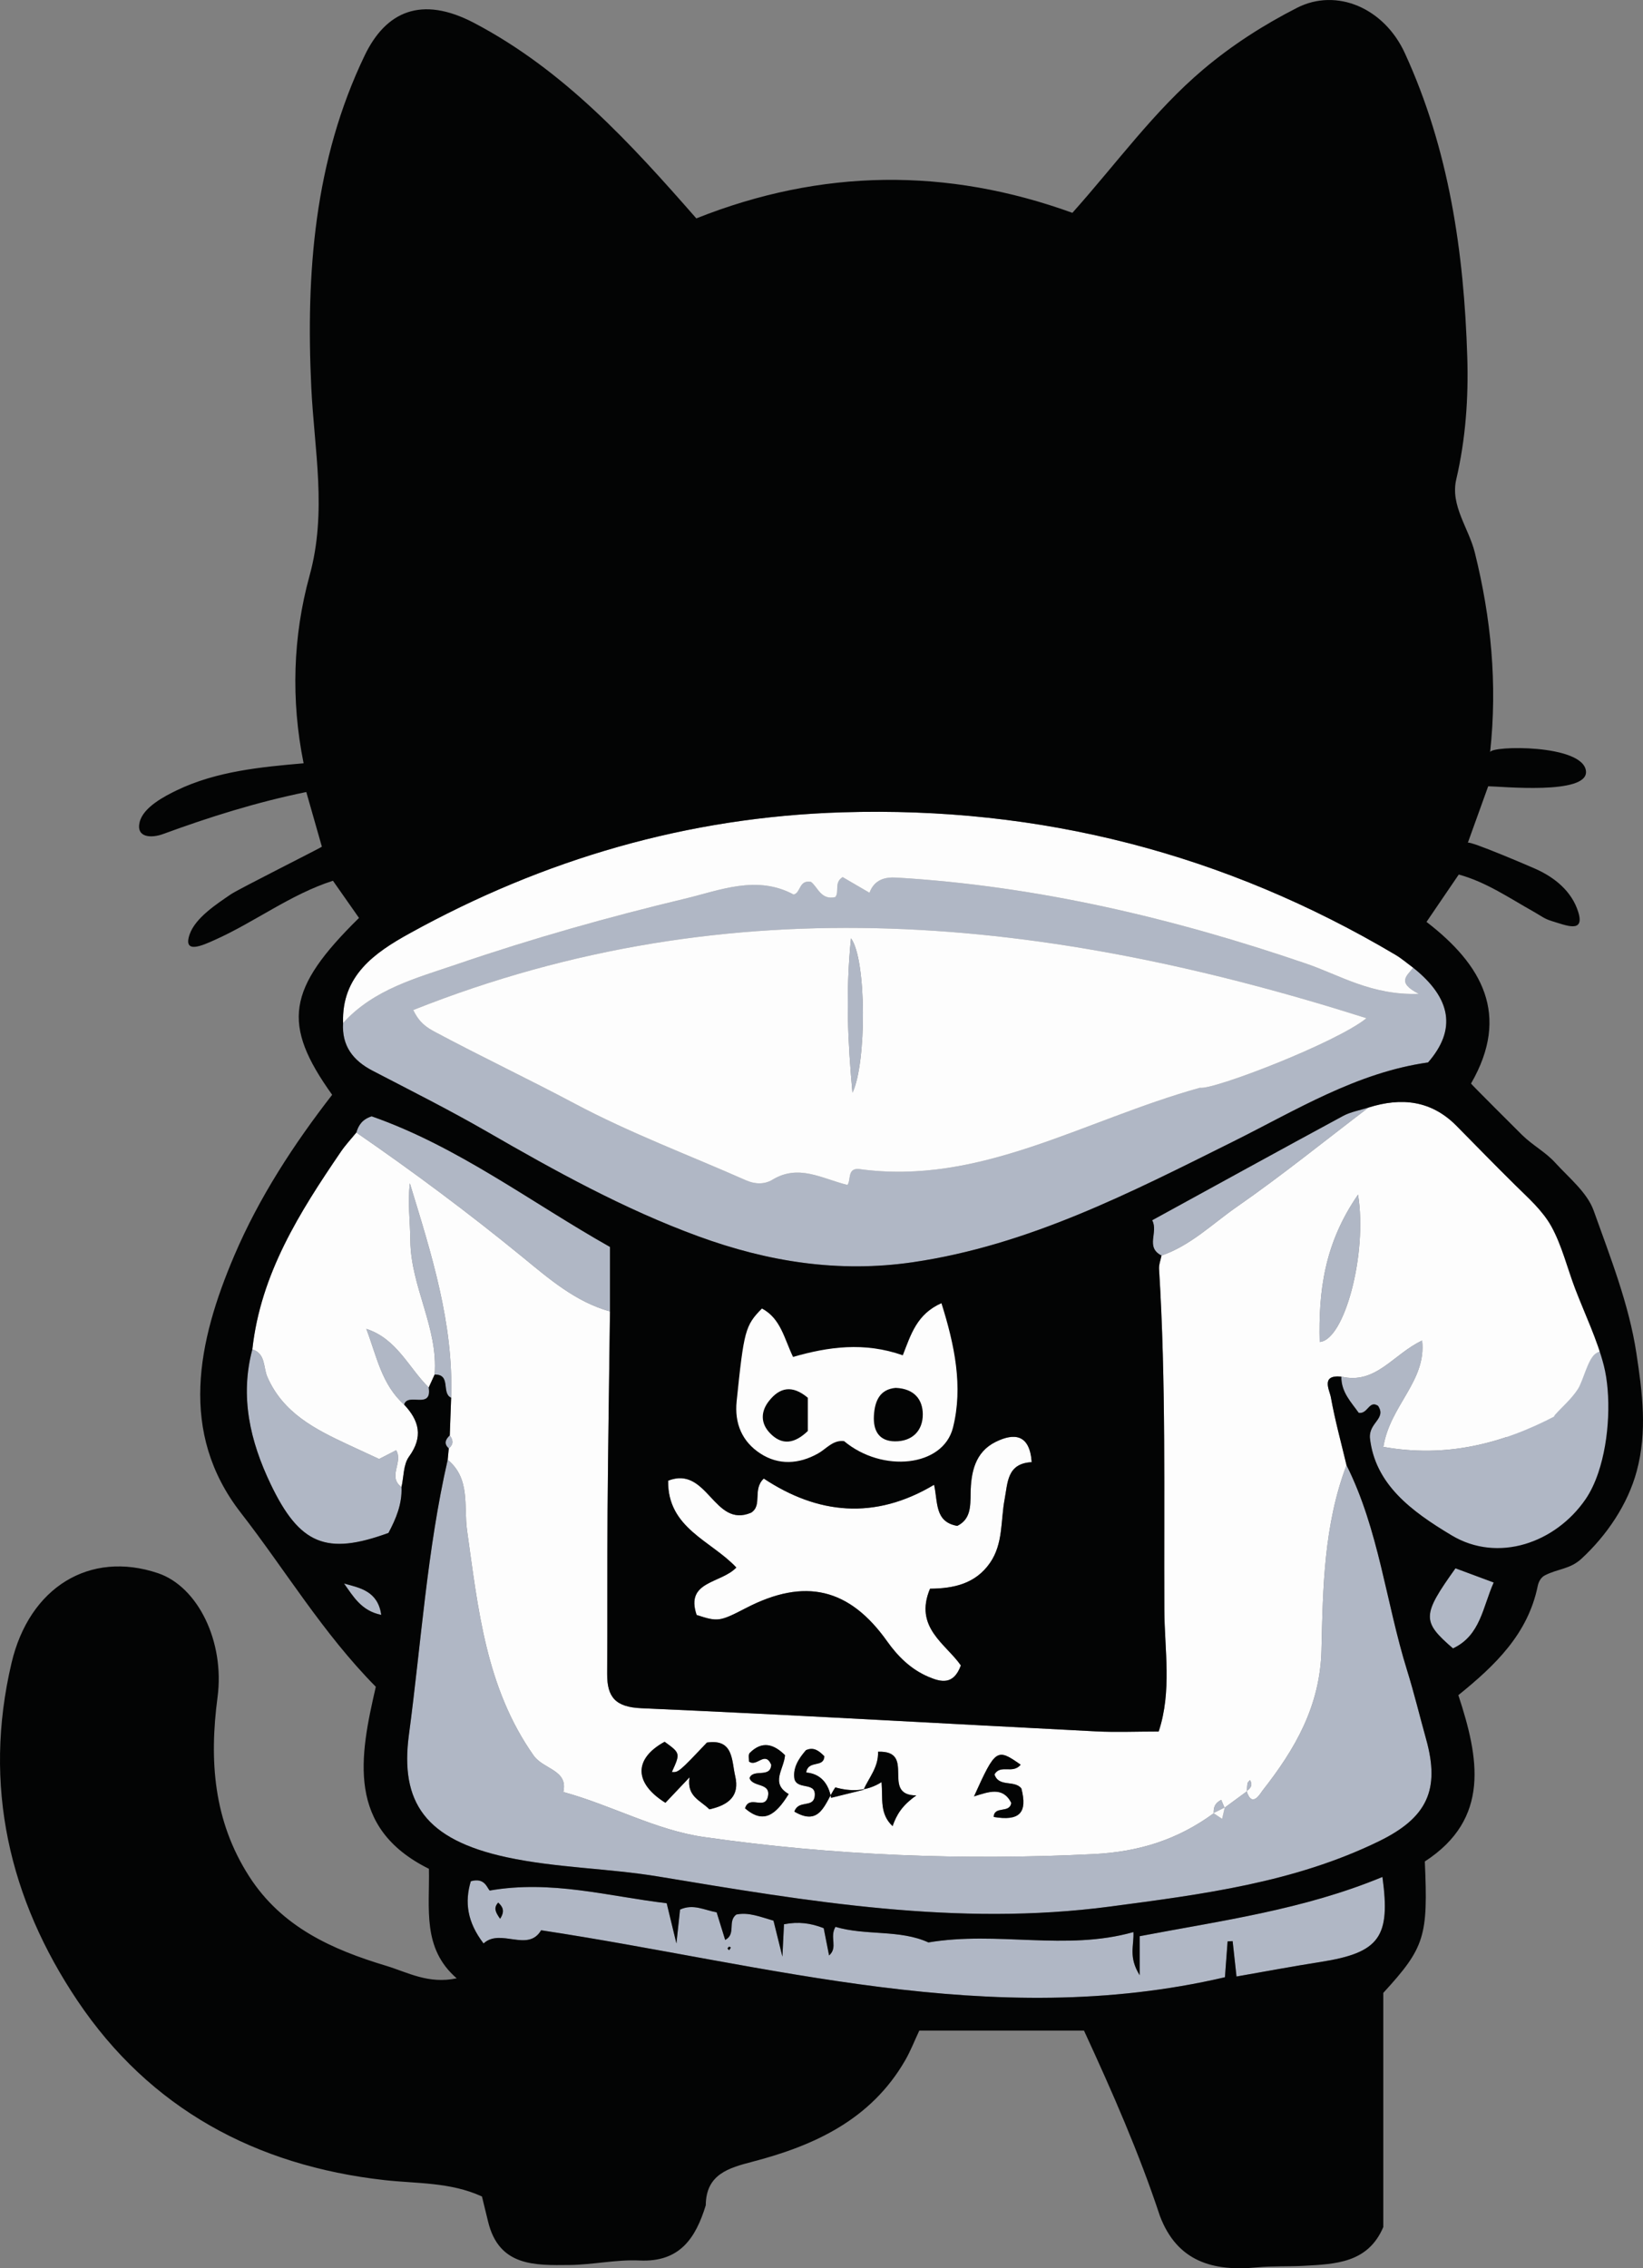 <?xml version="1.0" encoding="utf-8"?>
<!-- Generator: Adobe Illustrator 16.0.0, SVG Export Plug-In . SVG Version: 6.00 Build 0)  -->
<!DOCTYPE svg PUBLIC "-//W3C//DTD SVG 1.1//EN" "http://www.w3.org/Graphics/SVG/1.1/DTD/svg11.dtd">
<svg version="1.1" id="Layer_1" xmlns="http://www.w3.org/2000/svg" xmlns:xlink="http://www.w3.org/1999/xlink" x="0px" y="0px"
	 width="297.673px" height="410.838px" viewBox="0 0 297.673 410.838" enable-background="new 0 0 297.673 410.838"
	 xml:space="preserve">
<rect x="0" y="0" width="297.673" height="410.838" fill="#808080" stroke="none"/>
<path fill-rule="evenodd" clip-rule="evenodd" fill="#FDFDFD" d="M271.593,257.951c1.206,1.406,1.592,3.521,2.811,4.943
	c1.468,1.713,4.382,2.357,6.546,2.57c3.771,0.371,9.052,0.436,11.358-2.756c3.335-4.613,2.252-11.681,0.177-16.713
	c-1.374-3.33-3.339-6.322-3.762-9.87c-0.393-3.295-0.67-6.646-2.289-9.625c-1.158-2.131-2.56-4.418-4.001-6.406
	c-0.688-0.95-1.264-1.983-2.465-2.282c-2.392-0.595-3.907,2.577-5.095,4.43c-0.315,0.492-0.538,1.001-0.934,1.448L271.593,257.951z"
	/>
<path fill-rule="evenodd" clip-rule="evenodd" fill="#FDFDFD" d="M78.743,248.968c-0.357,0.781-0.715,1.562-1.072,2.343
	c-3.65-3.604-5.779-8.836-11.301-10.617c1.859,4.878,2.77,10.088,6.852,13.717c2.738,2.915,3.484,5.832,0.874,9.432
	c-1.026,1.415-0.937,3.643-1.354,5.5c-2.584-1.863,0.354-4.484-0.971-6.665c-1.13,0.58-2.266,1.163-3.084,1.583
	c-2.1-0.974-3.863-1.784-5.621-2.604c-5.975-2.79-11.791-5.722-14.643-12.295c-0.742-1.712-0.26-4.166-2.704-4.966
	c1.497-13.655,8.555-24.823,16.04-35.792c0.835-1.225,1.861-2.318,2.801-3.473c10.326,7.112,20.371,14.586,30.083,22.533
	c4.82,3.944,9.62,8.133,15.872,9.869c-0.151,12.093-0.344,24.186-0.441,36.278c-0.078,9.789-0.014,19.58-0.07,29.369
	c-0.024,4.228,1.514,6.016,6.193,6.22c27.465,1.198,54.912,2.793,82.369,4.193c3.617,0.185,7.252,0.025,11.361,0.025
	c2.42-7.313,1.057-14.793,1.024-22.084c-0.093-20.563,0.323-41.141-0.956-61.688c-0.05-0.8,0.287-1.624,0.443-2.438
	c5.263-1.803,9.202-5.731,13.625-8.805c8.182-5.685,15.945-11.97,23.884-18.004c5.945-1.87,11.37-1.316,15.961,3.343
	c4.638,4.709,9.251,9.446,14.017,14.022c1.074,1.031,1.621,3.311,3.951,2.447c0,12,0,24,0,36
	c-9.795,5.152-19.969,7.667-31.242,5.654c1.201-7.53,7.842-11.908,7.02-19.256c-5.262,2.462-8.354,8.018-14.637,6.529
	c-3.799-0.374-2.134,2.414-1.89,3.773c0.739,4.126,1.86,8.184,2.831,12.268c-4.101,10.789-4.281,22.209-4.536,33.441
	c-0.231,10.195-4.796,18.012-10.69,25.507c-0.342,0.434-1.881,3.302-2.878,0.074c0.687-0.488,1.188-1.035,0.614-1.984
	c-0.17,0.217-0.406,0.387-0.445,0.594c-0.088,0.47-0.079,0.958-0.109,1.439c-1.352,0.992-2.703,1.985-4.054,2.979
	c-0.197-0.468-0.395-0.935-0.603-1.426c-1.238,0.62-1.402,1.476-1.361,2.429c-6.477,4.728-13.404,6.974-21.732,7.39
	c-23.682,1.183-47.176,0.259-70.607-3.088c-8.756-1.251-16.529-5.684-25.497-8.164c0.918-4-3.595-4.068-5.384-6.609
	C88,305.64,86.624,291.385,84.615,277.158c-0.606-4.292,0.656-9.352-3.503-12.756c0.066-0.688,0.132-1.377,0.197-2.065
	c0.889-0.723,0.807-1.52,0.178-2.356c0.083-2.273,0.166-4.547,0.25-6.82c0.453-13.521-3.604-26.147-7.485-38.838
	c-0.406,3.547,0.059,6.987,0.095,10.433C74.435,233.092,79.423,240.513,78.743,248.968z M128.527,327.714
	c3.595-0.792,5.501-2.506,4.675-6.007c-0.666-2.829-0.273-6.809-5.125-6.088c-5.034,5.311-5.169,5.423-6.35,5.336
	c1.548-3.402,1.548-3.402-1.311-5.479c-5.596,3.053-5.599,7.473,0.142,11.055c1.27-1.341,2.56-2.704,4.37-4.616
	C124.399,325.402,126.846,326.037,128.527,327.714z M143.94,322.23c0.569,2.075,4.116,0.357,3.646,3.268
	c-0.4,1.979-2.901,0.468-3.673,2.626c4.747,2.799,5.521-1.555,7.425-4.386c2.722,0.762,5.573,0.811,8.378-0.948
	c0.259,3.01-0.391,5.717,1.999,7.967c0.729-2.08,1.715-3.741,4.308-5.564c-6.575-0.003,0.108-8.181-6.942-7.91
	c0.103,2.791-1.653,4.69-2.634,6.896c-1.962,0.485-3.707,0.917-5.87,1.452c-0.471-2.65-1.951-4.375-4.512-4.587
	c0.352-2.345,3.193-0.755,3.287-2.943c-0.918-0.938-1.896-1.753-3.329-1.104C144.602,318.62,143.616,320.298,143.94,322.23z
	 M246.045,216.379c-6.133,8.854-7.166,17.538-6.953,26.677C243.575,242.775,247.784,227.073,246.045,216.379z M142.892,324.943
	c-3.388-1.95-0.841-4.504-0.667-7.04c-2.09-2.071-4.178-2.608-6.388-0.411c-0.315,0.313-0.11,1.149-0.136,1.566
	c1.441,1.071,2.887-2.033,4.028,0.579c-0.126,2.509-3.297,0.637-3.93,2.423c0.589,1.739,3.979,0.728,3.302,3.45
	c-0.635,2.343-3.367-0.467-4.117,2.028C138.207,330.308,140.417,328.973,142.892,324.943z M184.924,319.632
	c-4.328-3.048-4.55-2.896-8.455,5.737c2.606-0.804,5.219-1.862,6.751,1.179c-0.292,1.984-3.081,0.454-3.188,2.544
	c4.693,0.798,6.159-0.748,5.02-5.158c-1.239-1.596-4.098-0.154-4.877-2.551C181.309,319.482,183.458,321.397,184.924,319.632z"/>
<path fill-rule="evenodd" clip-rule="evenodd" fill="#B0B7C5" d="M243.016,249.34c6.283,1.488,9.375-4.067,14.637-6.529
	c0.822,7.348-5.818,11.726-7.02,19.256c11.273,2.013,21.447-0.502,31.242-5.654c0,7,0,14,0,21c-0.203-0.233-0.583-0.675-0.586-0.672
	c-5.789,4.907-11.901,5.174-18.318,1.334c-7.274-4.354-13.869-9.251-14.777-17.657c-0.177-2.775,3.025-3.465,1.476-5.786
	c-1.64-1.096-1.847,1.539-3.503,1.265C244.848,254.015,242.98,252.178,243.016,249.34z"/>
<path fill-rule="evenodd" clip-rule="evenodd" fill="#B0B7C5" d="M256.013,175.258c6.983,5.559,7.885,11.25,2.716,17.171
	c-12.962,1.84-23.935,8.673-35.32,14.339c-18.598,9.255-37.02,18.762-57.962,21.842c-13.448,1.979-26.287-0.064-38.885-4.669
	c-13.491-4.931-25.981-11.853-38.381-19.003c-6.759-3.898-13.749-7.401-20.675-11.004c-3.545-1.843-5.598-4.496-5.347-8.634
	c5.554-6.177,13.46-8.197,20.751-10.691c13.509-4.622,27.311-8.513,41.199-11.838c6.297-1.508,12.996-4.349,19.677-0.745
	c1.331-0.316,0.915-2.697,3.146-2.291c1.205,0.896,1.818,3.377,4.411,2.748c0.772-0.954-0.28-2.654,1.328-3.613
	c1.526,0.89,3.156,1.839,4.856,2.83c0.89-2.394,2.819-2.868,4.869-2.747c25.52,1.519,50.114,7.33,74.25,15.582
	c6.092,2.083,11.849,5.776,20.401,5.478C252.812,177.854,255.096,176.655,256.013,175.258z M155.628,211.739
	c21.99,3.053,40.529-8.816,61.779-14.718c2.304,0.457,24.601-8.1,30.168-12.598c-57.646-18.311-114.877-24.467-172.696-1.485
	c1.113,2.373,2.531,3.218,4.014,4.01c8.32,4.444,16.922,8.52,25.144,12.896c10.143,5.399,20.725,9.341,31.104,13.935
	c1.512,0.669,3.266,0.835,4.823-0.107c4.744-2.875,8.915-0.203,13.57,0.95C154.22,213.756,153.45,211.559,155.628,211.739z"/>
<path fill-rule="evenodd" clip-rule="evenodd" fill="#B0B7C5" d="M221.859,327.431c1.351-0.993,2.702-1.986,4.054-2.979l-0.06-0.049
	c0.997,3.228,2.536,0.359,2.878-0.074c5.895-7.495,10.459-15.312,10.69-25.507c0.255-11.232,0.436-22.652,4.536-33.441
	c5.869,11.729,7.131,24.819,10.969,37.149c1.281,4.117,2.291,8.318,3.451,12.474c2.568,9.192,0.165,14.244-8.553,18.494
	c-15.379,7.497-31.973,9.606-48.68,11.821c-27.706,3.674-54.705-0.931-81.806-5.426c-9.138-1.516-18.556-1.556-27.577-3.509
	c-14.734-3.191-19.305-9.977-17.677-22.172c2.22-16.621,3.278-33.403,7.026-49.81c4.159,3.403,2.896,8.463,3.503,12.755
	c2.009,14.227,3.385,28.481,12.06,40.804c1.789,2.541,6.302,2.609,5.384,6.609c8.968,2.48,16.741,6.913,25.497,8.164
	c23.432,3.347,46.926,4.271,70.607,3.088c8.328-0.416,15.256-2.662,21.732-7.39l-0.046-0.033c0.435,0.289,0.868,0.578,1.565,1.042
	c0.22-0.943,0.35-1.5,0.48-2.057L221.859,327.431z"/>
<path fill-rule="evenodd" clip-rule="evenodd" fill="#FDFDFD" d="M256.013,175.258c-0.917,1.397-3.201,2.597,1.035,4.754
	c-8.553,0.299-14.31-3.395-20.401-5.478c-24.136-8.252-48.73-14.063-74.25-15.582c-2.05-0.121-3.979,0.354-4.869,2.747
	c-1.7-0.991-3.33-1.94-4.856-2.83c-1.608,0.959-0.556,2.659-1.328,3.613c-2.593,0.629-3.206-1.853-4.411-2.748
	c-2.23-0.406-1.814,1.975-3.146,2.291c-6.681-3.604-13.38-0.763-19.677,0.745c-13.889,3.325-27.69,7.216-41.199,11.838
	c-7.291,2.494-15.197,4.515-20.751,10.691c-0.298-8.586,5.741-12.755,12.019-16.223c24.379-13.469,50.417-21.087,78.408-21.945
	c35.955-1.104,69.328,7.486,100.235,25.806C253.948,173.605,254.952,174.479,256.013,175.258z"/>
<path fill-rule="evenodd" clip-rule="evenodd" fill="#B0B7C5" d="M250.465,339.961c1.475,10.846-0.458,13.713-11.227,15.399
	c-4.992,0.781-9.96,1.719-15.212,2.633c-0.235-2.146-0.468-4.275-0.702-6.405c-0.304,0.014-0.608,0.027-0.912,0.041
	c-0.163,2.181-0.326,4.36-0.484,6.496c-42.323,9.871-82.776-2.289-123.891-8.508c-2.396,4.067-7.357-0.445-10.427,2.389
	c-2.989-3.891-3.437-7.511-2.313-11.263c2.541-0.742,2.93,1.224,3.429,1.679c11.209-1.945,21.422,1.041,32.061,2.301
	c0.521,2.155,1.015,4.193,1.763,7.286c0.296-2.75,0.478-4.442,0.659-6.138c2.404-1.093,4.356,0.09,6.629,0.497
	c0.508,1.642,1.021,3.305,1.547,5.002c2.033-1.051,0.375-3.354,2.01-4.595c2.208-0.481,4.361,0.421,6.742,1.104
	c0.424,1.705,0.848,3.415,1.616,6.514c0.142-2.87,0.212-4.305,0.288-5.861c2.627-0.512,4.839-0.212,7.194,0.706
	c0.326,1.656,0.638,3.235,0.974,4.939c1.666-1.44,0.039-3.273,1.156-5.174c5.541,1.632,11.686,0.446,16.843,2.82
	c12.495-2.108,24.896,1.589,37.142-1.876c0.135,2.448-0.947,4.496,1.137,7.814c0-3.216,0-4.906,0-7.071
	C221.3,347.867,236.133,345.904,250.465,339.961z M90.608,347.536c0.892-1.363,0.512-2.156-0.346-2.934
	C89.354,345.588,89.803,346.39,90.608,347.536z M132.106,352.576c-0.102,0.111-0.283,0.224-0.281,0.333
	c0.002,0.108,0.188,0.214,0.294,0.32c0.101-0.165,0.2-0.33,0.3-0.496C132.315,352.681,132.209,352.629,132.106,352.576z"/>
<path fill-rule="evenodd" clip-rule="evenodd" fill="#FDFDFD" d="M168.498,287.753c-2.954,7.016,2.874,9.985,5.587,13.897
	c-1.344,3.655-3.662,2.994-5.86,2.065c-3.146-1.33-5.528-3.659-7.485-6.419c-6.848-9.657-14.912-11.57-25.568-6.05
	c-4.778,2.476-5.093,2.522-8.957,1.263c-2.102-6.182,4.375-5.645,7.192-8.59c-4.524-4.859-12.492-7.114-12.354-15.733
	c7.154-2.806,8.25,8.689,15.03,5.799c2.121-1.345,0.188-4.186,2.296-6.183c9.74,6.452,20.082,7.572,30.853,1.129
	c0.718,3.187,0.085,6.73,4.205,7.445c2.437-1.204,2.381-3.521,2.414-5.89c0.054-3.801,0.798-7.486,4.556-9.333
	c3.281-1.612,6.151-1.461,6.513,3.68c-4.479,0.227-4.329,3.687-4.907,6.738c-0.731,3.859-0.232,8.002-2.636,11.486
	C176.735,286.885,172.76,287.718,168.498,287.753z"/>
<path fill-rule="evenodd" clip-rule="evenodd" fill="#B0B7C5" d="M45.718,244.395c2.444,0.8,1.962,3.254,2.704,4.966
	c2.852,6.573,8.668,9.505,14.643,12.295c1.758,0.82,3.521,1.631,5.621,2.604c0.818-0.42,1.954-1.003,3.084-1.583
	c1.324,2.181-1.613,4.802,0.971,6.665c0.134,3.092-1.023,5.789-2.363,8.305c-11.242,4.112-16.1,2.117-21.35-8.852
	C45.319,261.043,43.432,252.986,45.718,244.395z"/>
<path fill-rule="evenodd" clip-rule="evenodd" fill="#B0B7C5" d="M110.514,237.532c-6.252-1.736-11.052-5.925-15.872-9.869
	c-9.712-7.947-19.757-15.421-30.083-22.533c0.391-1.333,1.08-2.396,2.779-2.937c15.648,5.474,28.906,15.613,43.176,23.658
	C110.514,229.98,110.514,233.757,110.514,237.532z"/>
<path fill-rule="evenodd" clip-rule="evenodd" fill="#B0B7C5" d="M247.947,200.6c-7.938,6.034-15.702,12.319-23.884,18.004
	c-4.423,3.073-8.362,7.002-13.625,8.805c-2.995-1.535-0.516-4.196-1.689-6.391c11.674-6.393,23.1-12.686,34.574-18.888
	C244.729,201.37,246.399,201.098,247.947,200.6z"/>
<path fill-rule="evenodd" clip-rule="evenodd" fill="#B0B7C5" d="M263.699,284.059c2.352,0.873,4.483,1.666,6.924,2.572
	c-2.006,4.491-2.388,9.592-7.376,11.934C257.584,293.67,257.604,292.594,263.699,284.059z"/>
<path fill-rule="evenodd" clip-rule="evenodd" fill="#B0B7C5" d="M78.743,248.968c0.681-8.455-4.308-15.876-4.396-24.213
	c-0.036-3.445-0.501-6.886-0.095-10.433c3.882,12.69,7.938,25.316,7.485,38.838C79.905,252.358,81.799,248.894,78.743,248.968z"/>
<path fill-rule="evenodd" clip-rule="evenodd" fill="#B0B7C5" d="M73.221,254.41c-4.082-3.629-4.992-8.839-6.852-13.717
	c5.521,1.781,7.65,7.014,11.301,10.617C78.315,255.396,73.842,252.139,73.221,254.41z"/>
<path fill-rule="evenodd" clip-rule="evenodd" fill="#B0B7C5" d="M62.333,286.813c2.982,0.813,6.105,1.388,6.746,5.678
	C65.465,291.779,63.987,289.123,62.333,286.813z"/>
<path fill-rule="evenodd" clip-rule="evenodd" fill="#B0B7C5" d="M81.487,259.98c0.629,0.837,0.711,1.634-0.178,2.356
	C80.36,261.477,80.723,260.713,81.487,259.98z"/>
<path fill-rule="evenodd" clip-rule="evenodd" fill="#030404" d="M128.527,327.714c-1.681-1.677-4.128-2.312-3.599-5.799
	c-1.811,1.912-3.101,3.275-4.37,4.616c-5.74-3.582-5.737-8.002-0.142-11.055c2.858,2.076,2.858,2.076,1.311,5.479
	c1.181,0.087,1.315-0.025,6.35-5.336c4.852-0.721,4.459,3.259,5.125,6.088C134.028,325.208,132.122,326.922,128.527,327.714z"/>
<path fill-rule="evenodd" clip-rule="evenodd" fill="#030404" d="M143.94,322.23c-0.324-1.933,0.662-3.61,2.083-5.234
	c1.434-0.648,2.411,0.167,3.329,1.104c-0.094,2.188-2.936,0.599-3.287,2.943c2.561,0.212,4.041,1.937,4.512,4.587
	c2.163-0.535,3.908-0.967,5.87-1.452c0.98-2.206,2.736-4.105,2.634-6.896c7.051-0.271,0.367,7.907,6.942,7.91
	c-2.593,1.823-3.579,3.484-4.308,5.564c-2.39-2.25-1.74-4.957-1.999-7.967c-2.805,1.759-5.656,1.71-8.378,0.948
	c-1.904,2.831-2.678,7.185-7.425,4.386c0.771-2.158,3.272-0.647,3.673-2.626C148.056,322.588,144.509,324.306,143.94,322.23z"/>
<path fill-rule="evenodd" clip-rule="evenodd" fill="#B0B7C5" d="M246.045,216.379c1.738,10.694-2.471,26.396-6.953,26.677
	C238.879,233.917,239.913,225.232,246.045,216.379z"/>
<path fill-rule="evenodd" clip-rule="evenodd" fill="#030404" d="M142.892,324.943c-2.475,4.029-4.686,5.364-7.907,2.596
	c0.75-2.495,3.482,0.314,4.117-2.028c0.678-2.723-2.713-1.711-3.302-3.45c0.633-1.786,3.804,0.086,3.93-2.423
	c-1.142-2.612-2.587,0.492-4.028-0.579c0.025-0.417-0.18-1.253,0.136-1.566c2.21-2.197,4.298-1.66,6.388,0.411
	C142.051,320.439,139.504,322.993,142.892,324.943z"/>
<path fill-rule="evenodd" clip-rule="evenodd" fill="#030404" d="M184.924,319.632c-1.466,1.766-3.615-0.149-4.75,1.751
	c0.779,2.396,3.638,0.955,4.877,2.551c1.14,4.41-0.326,5.956-5.02,5.158c0.107-2.09,2.896-0.56,3.188-2.544
	c-1.532-3.041-4.145-1.982-6.751-1.179C180.375,316.736,180.596,316.584,184.924,319.632z"/>
<path fill-rule="evenodd" clip-rule="evenodd" fill="#B0B7C5" d="M219.895,328.434c-0.041-0.953,0.123-1.809,1.361-2.429
	c0.208,0.491,0.405,0.958,0.603,1.426l0.036-0.045c-0.682,0.338-1.364,0.677-2.046,1.015L219.895,328.434z"/>
<path fill-rule="evenodd" clip-rule="evenodd" fill="#B0B7C5" d="M225.913,324.452c0.03-0.481,0.021-0.97,0.109-1.439
	c0.039-0.207,0.275-0.377,0.445-0.594c0.574,0.949,0.072,1.496-0.614,1.984L225.913,324.452z"/>
<path fill-rule="evenodd" clip-rule="evenodd" fill="#FDFDFD" d="M155.628,211.739c-2.179-0.181-1.408,2.017-2.095,2.883
	c-4.655-1.153-8.826-3.825-13.57-0.95c-1.558,0.942-3.312,0.776-4.823,0.107c-10.379-4.594-20.961-8.535-31.104-13.935
	c-8.222-4.377-16.823-8.452-25.144-12.896c-1.482-0.792-2.9-1.637-4.014-4.01c57.819-22.981,115.05-16.825,172.696,1.485
	c-5.567,4.498-27.864,13.055-30.168,12.598C196.158,202.923,177.619,214.792,155.628,211.739z M154.445,197.919
	c2.577-5.335,2.572-24.145-0.266-27.966C153.176,179.958,153.62,188.938,154.445,197.919z"/>
<path fill-rule="evenodd" clip-rule="evenodd" fill="#FDFDFD" d="M219.849,328.4c0.682-0.338,1.364-0.677,2.046-1.015
	c-0.131,0.557-0.261,1.113-0.48,2.057C220.717,328.979,220.284,328.689,219.849,328.4z"/>
<path fill-rule="evenodd" clip-rule="evenodd" fill="#030404" d="M90.608,347.536c-0.805-1.146-1.254-1.948-0.346-2.934
	C91.12,345.38,91.5,346.173,90.608,347.536z"/>
<path fill-rule="evenodd" clip-rule="evenodd" fill="#030404" d="M132.106,352.576c0.104,0.053,0.209,0.104,0.313,0.157
	c-0.1,0.166-0.199,0.331-0.3,0.496c-0.106-0.106-0.292-0.212-0.294-0.32C131.823,352.8,132.004,352.688,132.106,352.576z"/>
<path fill-rule="evenodd" clip-rule="evenodd" fill="#B0B7C5" d="M154.445,197.919c-0.825-8.981-1.269-17.961-0.266-27.966
	C157.017,173.774,157.022,192.584,154.445,197.919z"/>
<path fill-rule="evenodd" clip-rule="evenodd" fill="#B0B7C5" d="M281.683,256.309c1.335-1.508,2.974-2.857,4.171-4.693
	c1.025-1.572,1.808-5.568,3.333-6.523c5.009-3.135,5.624,7.517,5.208,9.751c-1.33,7.138-2.217,29.063-14.618,25.83
	c-5.864-1.529-3.198-11.916-2.083-15.917L281.683,256.309z"/>
<path fill-rule="evenodd" clip-rule="evenodd" fill="#030404" d="M296.479,245.115c-1.339-8.862-4.743-17.434-7.742-25.84
	c-1.182-3.313-4.561-6.021-6.943-8.654c-1.793-1.979-4.118-3.167-6.041-5.063c-0.801-0.79-9.278-9.233-9.237-9.304
	c7.19-12.455,1.979-21.547-8.065-29.275c1.95-2.863,3.779-5.55,5.842-8.579c4.937,1.347,9.136,4.242,13.549,6.719
	c1.422,0.798,1.92,1.294,3.365,1.728c2.569,0.771,5.979,2.266,4.719-1.711c-1.171-3.7-4.228-6.188-7.662-7.732
	c-0.853-0.384-12.151-5.243-12.33-4.748c1.352-3.749,2.492-6.913,3.691-10.242c2.119,0,18.152,1.653,17.716-2.743
	c-0.494-4.909-17.235-4.648-17.367-3.427c1.35-12.463,0.164-24.329-2.769-36.156c-1.102-4.438-4.466-8.52-3.368-13.244
	c1.704-7.337,2.231-14.714,1.999-22.163c-0.594-18.993-3.297-37.601-11.311-55.055c-3.775-8.226-12.402-11.851-19.529-8.212
	c-6.029,3.078-11.725,6.716-16.957,11.13c-8.934,7.537-15.707,17.012-23.747,26.005c-22.73-8.229-45.462-8.018-68.134,1.007
	c-11.86-13.532-23.953-26.832-40.255-35.397c-9.591-5.039-16.018-2.04-19.827,5.878c-9.157,19.035-10.656,39.518-9.68,60.098
	c0.542,11.435,2.894,22.499-0.317,34.159c-3.003,10.903-3.394,22.482-1.073,33.956c-7.779,0.675-15.83,1.451-22.96,4.885
	c-2.188,1.054-6.097,3.063-6.747,5.777c-0.683,2.855,2.162,2.918,4.242,2.155c8.387-3.077,16.899-5.761,25.952-7.613
	c1,3.506,1.933,6.775,2.823,9.899c0.029,0.104-15.107,7.679-16.488,8.625c-2.488,1.706-6.387,4.212-7.451,7.208
	c-1.345,3.782,2.429,2,4.516,1.067c7.314-3.268,13.738-8.259,21.43-10.728c1.588,2.266,3.172,4.525,4.721,6.734
	c-13.064,12.845-14.039,19.225-4.865,32.034c-6.96,8.969-13.232,18.58-17.727,29.113c-6.661,15.613-10.131,32.05,1.183,46.599
	c8.067,10.376,14.851,21.793,24.454,31.511c-2.918,12.635-5.402,25.533,9.623,32.969c0.15,7.209-1.263,14.385,5.031,19.837
	c-5.154,1.093-8.932-1.108-12.786-2.27c-9.772-2.943-18.904-6.999-24.808-16.187c-6.49-10.101-7.249-21.015-5.735-32.47
	c1.329-10.063-3.561-20.024-10.805-22.459C16.28,280.794,5.33,287.452,2.09,301.199c-5.228,22.189-0.435,42.764,11.974,61.22
	c13.099,19.483,32.229,29.825,55.583,32.45c5.854,0.658,11.896,0.324,17.67,2.966c0.335,1.369,0.725,2.963,1.114,4.557
	c1.972,8.166,8.524,7.917,14.784,7.854c4.221-0.043,8.456-1.018,12.648-0.817c7.31,0.348,10.182-4.063,12.005-10.001
	c0.047-5.623,4.148-6.765,8.478-7.893c11.297-2.943,21.477-7.671,27.646-18.351c0.97-1.679,1.677-3.511,2.563-5.394
	c9.757,0,19.69,0,29.839,0c5.092,11.033,9.952,22.08,13.754,33.57c3.13,8.283,9.642,10.088,17.604,9.315
	c2.794-0.271,5.626-0.125,8.434-0.28c5.778-0.318,11.657-0.5,14.433-7.019c0-14.634,0-29.268,0-42.414
	c7.564-8.253,8.121-10.232,7.526-23.806c11.934-7.746,9.808-18.787,6.075-30.122c6.684-5.4,12.6-11.079,14.379-19.762
	c0.163-0.795,0.585-1.562,1.271-1.922c2.354-1.234,4.561-1.09,6.671-3.042c4.537-4.197,8.372-9.797,9.997-15.853
	C298.475,259.232,297.575,252.367,296.479,245.115z M74.178,169.077c24.379-13.469,50.417-21.087,78.408-21.945
	c35.955-1.104,69.328,7.486,100.235,25.806c1.126,0.668,2.13,1.542,3.191,2.32c6.983,5.559,7.885,11.25,2.719,17.179
	c-12.965,1.832-23.938,8.665-35.323,14.331c-18.598,9.255-37.02,18.762-57.962,21.842c-13.448,1.979-26.287-0.064-38.885-4.669
	c-13.491-4.931-25.981-11.853-38.381-19.003c-6.759-3.898-13.749-7.401-20.675-11.004c-3.545-1.843-5.598-4.496-5.347-8.634
	C61.862,176.714,67.901,172.545,74.178,169.077z M174.084,301.65c-1.344,3.655-3.662,2.994-5.86,2.065
	c-3.146-1.33-5.528-3.659-7.485-6.419c-6.848-9.657-14.912-11.57-25.568-6.05c-4.778,2.476-5.093,2.522-8.957,1.263
	c-2.102-6.182,4.375-5.645,7.192-8.59c-4.524-4.859-12.492-7.114-12.354-15.733c7.154-2.806,8.25,8.689,15.03,5.799
	c2.121-1.345,0.188-4.186,2.296-6.183c9.74,6.452,20.082,7.572,30.853,1.129c0.718,3.187,0.085,6.73,4.205,7.445
	c2.437-1.204,2.381-3.521,2.414-5.89c0.054-3.801,0.798-7.486,4.556-9.333c3.281-1.612,6.151-1.461,6.513,3.68
	c-4.479,0.227-4.329,3.687-4.907,6.738c-0.731,3.859-0.232,8.002-2.636,11.486c-2.64,3.826-6.614,4.659-10.877,4.694
	C165.543,294.769,171.372,297.738,174.084,301.65z M62.333,286.813c2.982,0.813,6.105,1.388,6.746,5.678
	C65.465,291.779,63.987,289.123,62.333,286.813z M239.239,355.36c-4.992,0.781-9.96,1.719-15.212,2.633
	c-0.235-2.146-0.468-4.275-0.702-6.405c-0.304,0.014-0.608,0.027-0.912,0.041c-0.163,2.181-0.326,4.36-0.484,6.496
	c-42.323,9.871-82.776-2.289-123.891-8.508c-2.396,4.067-7.357-0.445-10.427,2.389c-2.989-3.891-3.437-7.511-2.313-11.263
	c2.541-0.742,2.93,1.224,3.429,1.679c11.209-1.945,21.422,1.041,32.061,2.301c0.521,2.155,1.015,4.193,1.763,7.286
	c0.296-2.75,0.478-4.442,0.659-6.138c2.404-1.093,4.356,0.09,6.629,0.497c0.508,1.642,1.021,3.305,1.547,5.002
	c2.033-1.051,0.375-3.354,2.01-4.595c2.208-0.481,4.361,0.421,6.742,1.104c0.424,1.705,0.848,3.415,1.616,6.514
	c0.142-2.87,0.212-4.305,0.288-5.861c2.627-0.512,4.839-0.212,7.194,0.706c0.326,1.656,0.638,3.235,0.974,4.939
	c1.666-1.44,0.039-3.273,1.156-5.174c5.541,1.632,11.686,0.446,16.843,2.82c12.495-2.108,24.896,1.589,37.142-1.876
	c0.135,2.448-0.947,4.496,1.137,7.814c0-3.216,0-4.906,0-7.071c14.813-2.823,29.646-4.786,43.979-10.729
	C251.94,350.807,250.007,353.674,239.239,355.36z M263.247,298.564c-5.662-4.895-5.643-5.971,0.452-14.506
	c2.352,0.873,4.483,1.666,6.924,2.572C268.617,291.122,268.235,296.223,263.247,298.564z M289.567,266.763
	c-0.61,1.803-1.38,3.443-2.316,4.804c-5.428,7.885-15.829,11.565-24.28,6.508c-7.274-4.354-13.868-9.251-14.776-17.657
	c-0.177-2.775,3.025-3.465,1.476-5.786c-1.64-1.096-1.847,1.539-3.503,1.265c-1.318-1.881-3.187-3.718-3.15-6.556
	c-3.799-0.374-2.134,2.414-1.89,3.773c0.739,4.126,1.86,8.184,2.831,12.268c5.869,11.729,7.131,24.819,10.969,37.149
	c1.281,4.117,2.291,8.318,3.451,12.474c2.568,9.192,0.165,14.244-8.553,18.494c-15.379,7.497-31.973,9.606-48.68,11.821
	c-27.706,3.674-54.705-0.931-81.806-5.426c-9.138-1.516-18.556-1.556-27.577-3.509c-14.734-3.191-19.305-9.977-17.677-22.172
	c2.22-16.621,3.278-33.403,7.026-49.81c0.066-0.689,0.132-1.378,0.197-2.065c-0.949-0.861-0.586-1.625,0.178-2.357
	c0.083-2.273,0.166-4.547,0.25-6.82c-1.832-0.802,0.063-4.267-2.994-4.192c-0.357,0.781-0.715,1.562-1.072,2.343
	c0.645,4.085-3.828,0.828-4.449,3.1c2.738,2.915,3.484,5.832,0.874,9.432c-1.026,1.415-0.937,3.643-1.354,5.5
	c0.134,3.092-1.023,5.789-2.363,8.305c-11.242,4.112-16.1,2.117-21.35-8.852c-3.709-7.752-5.596-15.809-3.31-24.4
	c1.497-13.655,8.555-24.823,16.04-35.792c0.835-1.225,1.861-2.318,2.801-3.473c0.391-1.333,1.08-2.396,2.779-2.937
	c15.648,5.474,28.906,15.613,43.176,23.658c0,4.129,0,7.905,0,11.681c-0.151,12.093-0.344,24.186-0.441,36.278
	c-0.078,9.789-0.014,19.58-0.07,29.369c-0.024,4.228,1.514,6.016,6.193,6.22c27.465,1.198,54.912,2.793,82.369,4.193
	c3.617,0.185,7.252,0.025,11.361,0.025c2.42-7.313,1.057-14.793,1.024-22.084c-0.093-20.563,0.323-41.141-0.956-61.688
	c-0.05-0.8,0.287-1.624,0.443-2.438c-2.995-1.535-0.516-4.196-1.689-6.391c11.674-6.393,23.1-12.686,34.574-18.888
	c1.406-0.76,3.076-1.032,4.624-1.53c5.945-1.87,11.37-1.316,15.961,3.343c3.5,3.552,6.98,7.123,10.53,10.625
	c2.338,2.306,5.035,4.695,6.626,7.571c1.91,3.455,2.914,7.643,4.325,11.325c1.713,4.47,3.99,9.207,5.178,13.846
	C291.892,252.488,291.664,260.578,289.567,266.763z"/>
<path fill-rule="evenodd" clip-rule="evenodd" fill="#FDFDFD" d="M163.568,245.478c1.462-3.738,2.531-7.462,6.998-9.434
	c2.386,7.575,3.956,15.119,2.087,22.541c-1.794,7.125-12.799,8.228-19.724,2.438c-2.018-0.251-3.184,1.377-4.729,2.243
	c-3.451,1.933-7.129,2.16-10.449-0.005c-3.283-2.141-4.707-5.417-4.287-9.474c1.317-12.734,1.545-13.708,4.582-16.78
	c3.396,1.8,4.031,5.432,5.633,8.766C150.085,243.933,156.561,243.02,163.568,245.478z M162.271,251.378
	c-2.798,0.256-3.781,2.262-3.939,5.023c-0.159,2.748,0.936,4.63,3.798,4.66c3.108,0.032,5.075-1.88,5.058-4.91
	C167.17,253.479,165.641,251.514,162.271,251.378z M146.363,253.169c-2.838-2.372-5.086-1.883-7.025,0.561
	c-1.523,1.916-1.559,4.018,0.119,5.8c2.244,2.384,4.564,1.908,6.906-0.345C146.363,257.301,146.363,255.363,146.363,253.169z"/>
</svg>
